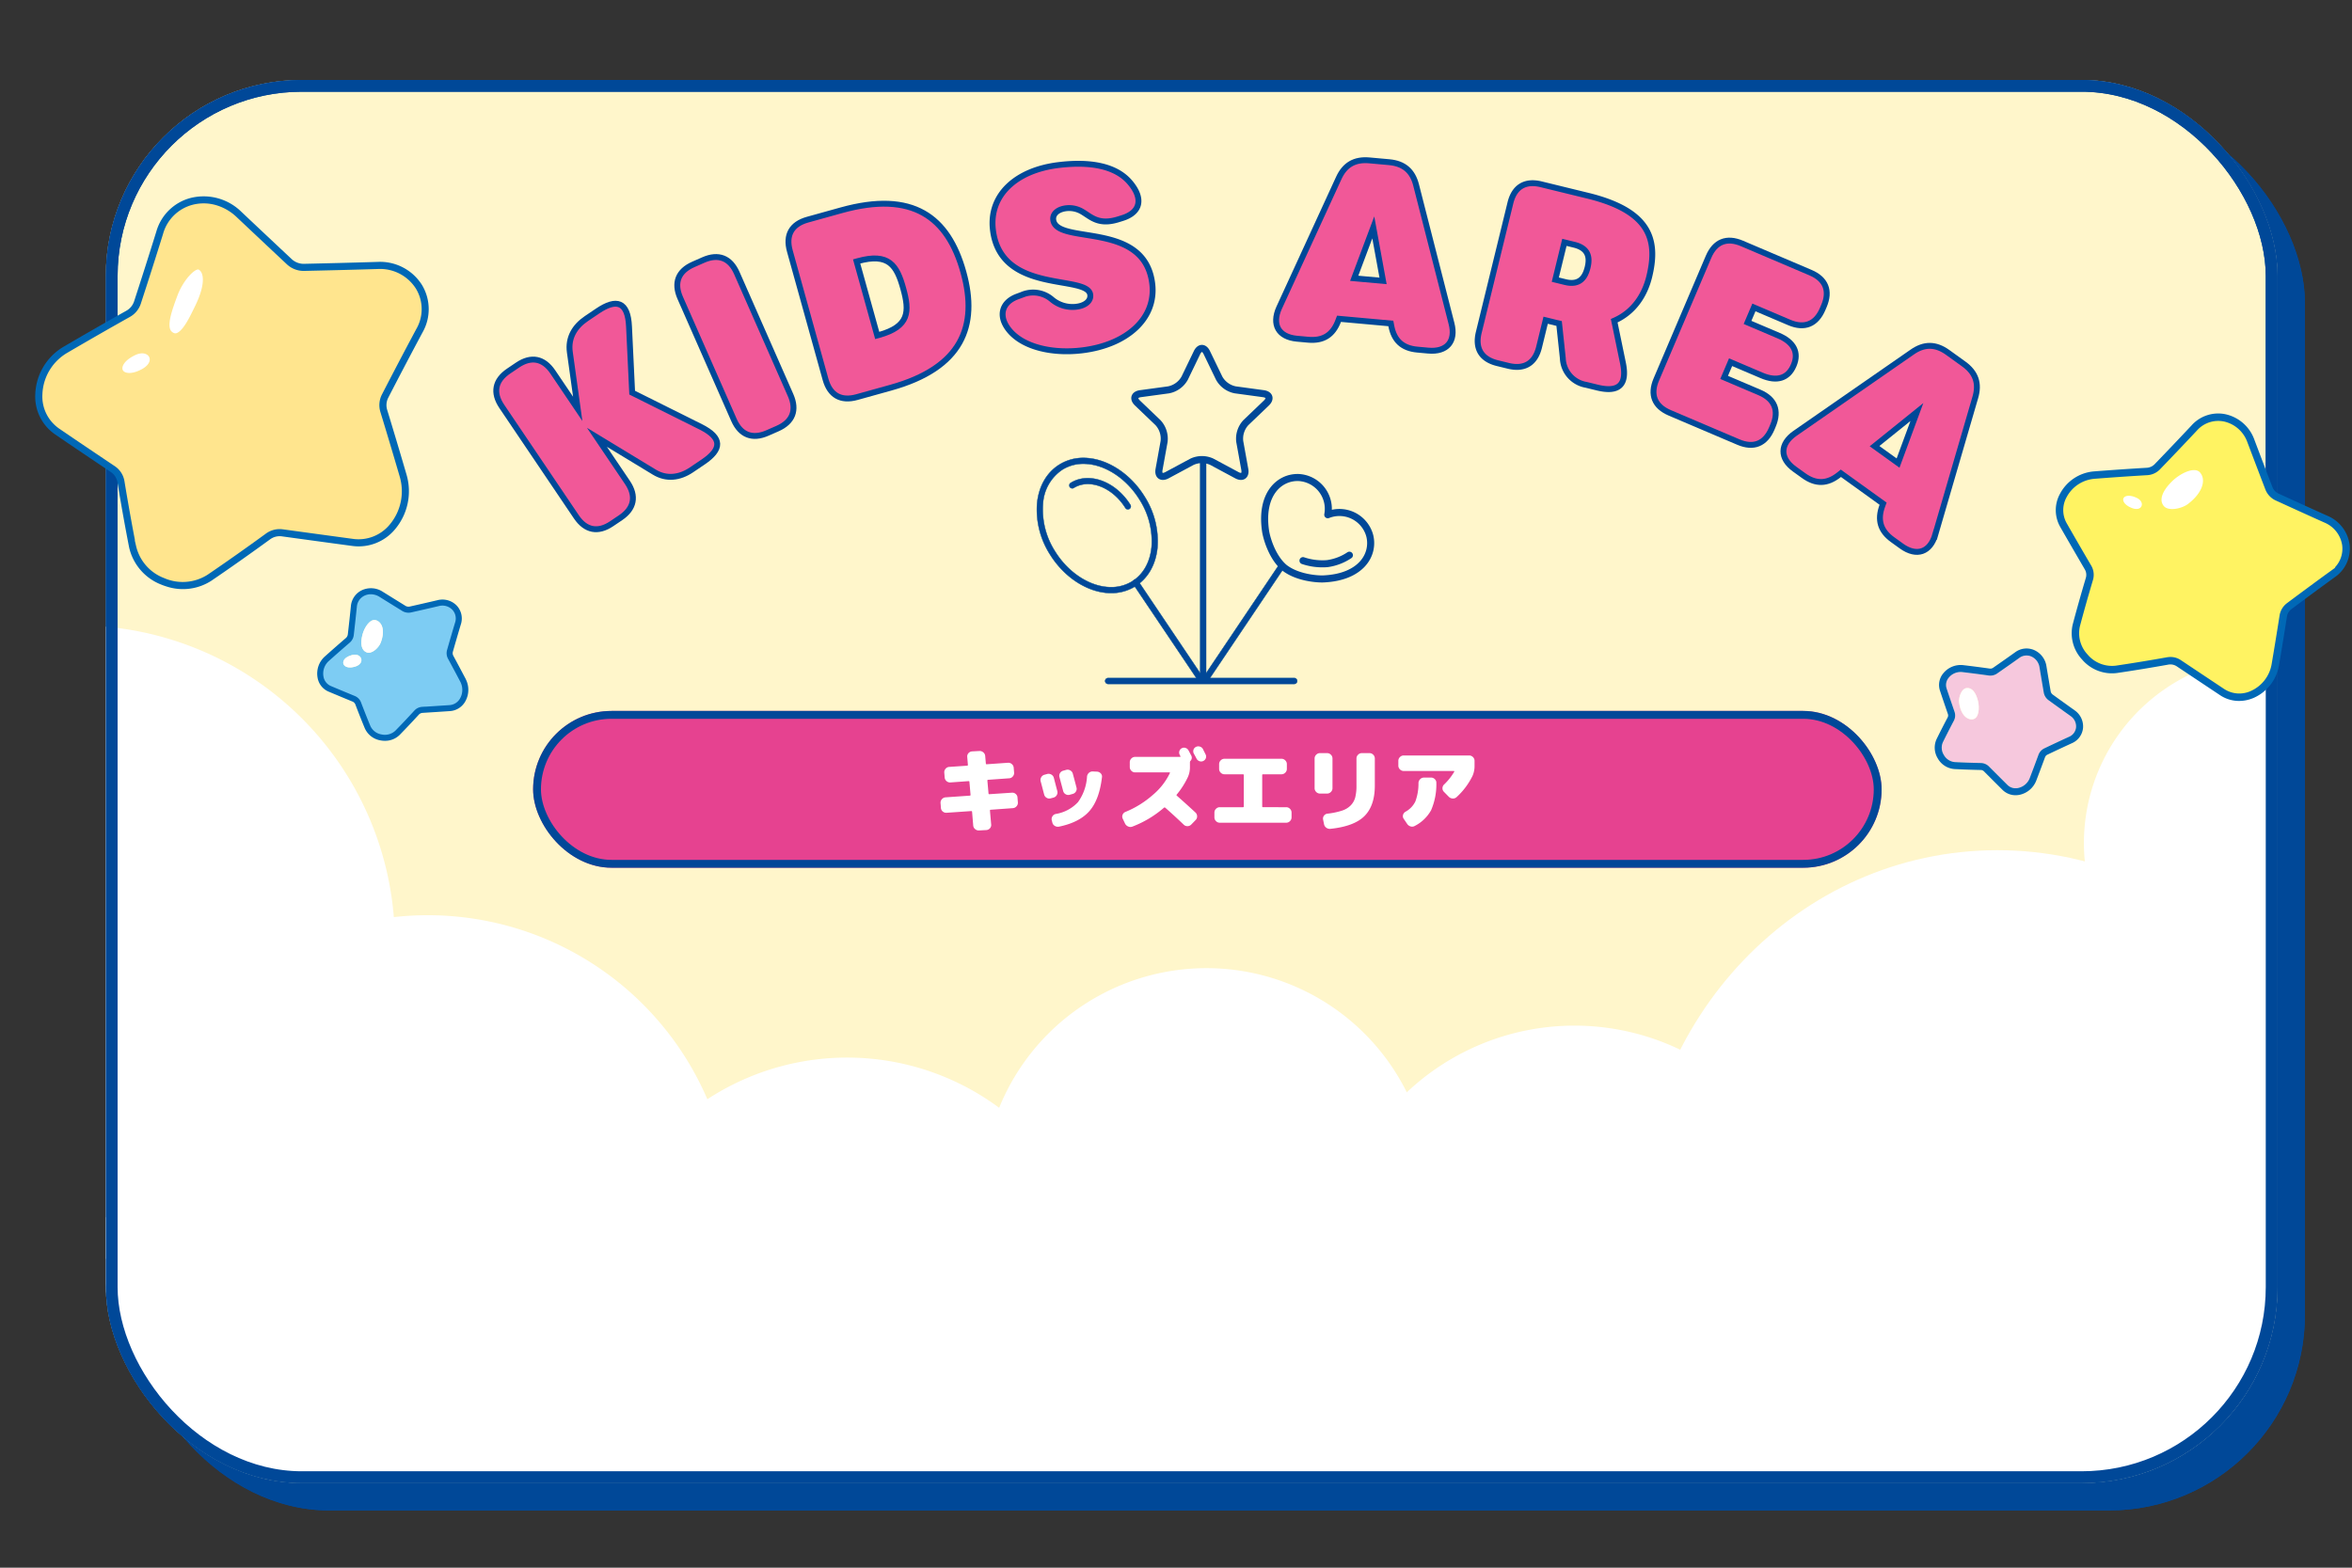 <svg xmlns="http://www.w3.org/2000/svg" xmlns:xlink="http://www.w3.org/1999/xlink" width="600" height="400" viewBox="0 0 600 400">
  <rect x="0" y="0" width="600" height="400" fill="#333333" stroke="none"/>
  <defs>
    <clipPath id="clip-path">
      <rect id="長方形_4052" data-name="長方形 4052" width="600" height="400" transform="translate(955 1331)" fill="none" stroke="#707070" stroke-width="1"/>
    </clipPath>
    <clipPath id="clip-path-2">
      <rect id="長方形_3160" data-name="長方形 3160" width="553" height="358" rx="50" transform="translate(-1815 2514)" fill="none" stroke="#004898" stroke-width="4"/>
    </clipPath>
    <clipPath id="clip-path-3">
      <rect id="長方形_3181" data-name="長方形 3181" width="105.906" height="97.396" transform="translate(0 0)" fill="none"/>
    </clipPath>
    <clipPath id="clip-path-4">
      <rect id="長方形_3305" data-name="長方形 3305" width="379.219" height="101.446" fill="none"/>
    </clipPath>
    <clipPath id="clip-path-5">
      <rect id="長方形_3321" data-name="長方形 3321" width="86.124" height="86.557" transform="translate(0 0)" fill="none"/>
    </clipPath>
  </defs>
  <g id="top_conts05_pc" transform="translate(-955 -1331)" clip-path="url(#clip-path)">
    <g id="グループ_19043" data-name="グループ 19043">
      <g id="グループ_16671" data-name="グループ 16671" transform="translate(2807 -1163.6)">
        <g id="長方形_3158" data-name="長方形 3158" transform="translate(-1818 2522)" fill="#004898" stroke="#004898" stroke-width="3">
          <rect width="554" height="358" rx="50" stroke="none"/>
          <rect x="1.5" y="1.5" width="551" height="355" rx="48.5" fill="none"/>
        </g>
        <g id="長方形_3157" data-name="長方形 3157" transform="translate(-1825 2515)" fill="#fff6cb" stroke="#004898" stroke-width="3">
          <rect width="554" height="358" rx="50" stroke="none"/>
          <rect x="1.5" y="1.5" width="551" height="355" rx="48.5" fill="none"/>
        </g>
        <g id="マスクグループ_2038" data-name="マスクグループ 2038" transform="translate(-10)" clip-path="url(#clip-path-2)">
          <g id="グループ_16602" data-name="グループ 16602" transform="translate(-1903.231 2063.628)">
            <path id="パス_14401" data-name="パス 14401" d="M161.966,671.533A80.983,80.983,0,1,1,80.983,590.55a80.983,80.983,0,0,1,80.983,80.983" fill="#fff"/>
            <path id="パス_14402" data-name="パス 14402" d="M247.995,742.116a77.625,77.625,0,1,1-77.625-77.625,77.625,77.625,0,0,1,77.625,77.625" fill="#fff"/>
            <path id="パス_14403" data-name="パス 14403" d="M207.23,791.547a69.978,69.978,0,1,1-69.978-69.978,69.978,69.978,0,0,1,69.978,69.978" fill="#fff"/>
            <path id="パス_14404" data-name="パス 14404" d="M433.614,816.941a69.978,69.978,0,1,1-69.978-69.978,69.978,69.978,0,0,1,69.978,69.978" fill="#fff"/>
            <path id="パス_14405" data-name="パス 14405" d="M314.749,821.8a69.978,69.978,0,1,1-69.978-69.978A69.978,69.978,0,0,1,314.749,821.8" fill="#fff"/>
            <path id="パス_14406" data-name="パス 14406" d="M342.454,765.941a65.122,65.122,0,1,1-65.122-65.122,65.122,65.122,0,0,1,65.122,65.122" fill="#fff"/>
            <path id="パス_14407" data-name="パス 14407" d="M426.06,735.057A57.059,57.059,0,1,1,369,678a57.059,57.059,0,0,1,57.059,57.059" fill="#fff"/>
            <path id="パス_14408" data-name="パス 14408" d="M662.343,743.713c0,52.913-41,95.809-91.57,95.809s-91.57-42.9-91.57-95.809,41-95.809,91.57-95.809,91.57,42.9,91.57,95.809" fill="#fff"/>
            <path id="パス_14409" data-name="パス 14409" d="M525.152,754.937a62.272,62.272,0,1,1-62.273-62.273,62.273,62.273,0,0,1,62.273,62.273" fill="#fff"/>
            <path id="パス_14410" data-name="パス 14410" d="M529.754,831.722a70.134,70.134,0,1,1-70.134-70.134,70.134,70.134,0,0,1,70.134,70.134" fill="#fff"/>
            <path id="パス_14411" data-name="パス 14411" d="M688.231,646.058a47.693,47.693,0,1,1-47.692-47.693,47.692,47.692,0,0,1,47.692,47.693" fill="#fff"/>
          </g>
        </g>
        <g id="長方形_3159" data-name="長方形 3159" transform="translate(-1825 2515)" fill="none" stroke="#004898" stroke-width="3">
          <rect width="554" height="358" rx="50" stroke="none"/>
          <rect x="1.5" y="1.5" width="551" height="355" rx="48.5" fill="none"/>
        </g>
      </g>
      <g id="長方形_3192" data-name="長方形 3192" transform="translate(1091 1512.4)" fill="#e64290" stroke="#004898" stroke-width="2">
        <rect width="344" height="40" rx="20" stroke="none"/>
        <rect x="1" y="1" width="342" height="38" rx="19" fill="none"/>
      </g>
      <path id="パス_20665" data-name="パス 20665" d="M-48.432-6.888l.1,1.248a1.329,1.329,0,0,1-.348.972,1.35,1.35,0,0,1-.924.468l-5.664.408q-.192,0-.192.216l.312,3.552a1.232,1.232,0,0,1-.312.96,1.326,1.326,0,0,1-.912.456l-1.872.1a1.4,1.4,0,0,1-1.008-.348,1.332,1.332,0,0,1-.48-.924l-.288-3.48q0-.192-.24-.192l-6.24.432a1.321,1.321,0,0,1-1-.324,1.233,1.233,0,0,1-.468-.924l-.1-1.248a1.329,1.329,0,0,1,.348-.972,1.35,1.35,0,0,1,.924-.468l6.192-.432q.192,0,.192-.216L-60.7-10.9q0-.192-.216-.192l-4.656.336a1.329,1.329,0,0,1-.972-.348,1.35,1.35,0,0,1-.468-.924l-.1-1.224a1.3,1.3,0,0,1,.336-1,1.271,1.271,0,0,1,.936-.468l4.56-.312q.192,0,.192-.216l-.168-2.016a1.232,1.232,0,0,1,.312-.96,1.326,1.326,0,0,1,.912-.456l1.872-.1a1.4,1.4,0,0,1,1.008.348,1.332,1.332,0,0,1,.48.924l.168,1.92q0,.192.216.192l5.448-.384a1.329,1.329,0,0,1,.972.348,1.35,1.35,0,0,1,.468.924l.1,1.224a1.3,1.3,0,0,1-.336,1,1.271,1.271,0,0,1-.936.468l-5.376.384q-.168,0-.168.216l.288,3.264q0,.192.216.192l5.736-.384a1.284,1.284,0,0,1,.984.324A1.247,1.247,0,0,1-48.432-6.888Zm20.3-6.624a1.392,1.392,0,0,1,.948.456,1.142,1.142,0,0,1,.3.96q-.672,5.76-3.216,8.652T-37.872.528A1.477,1.477,0,0,1-38.94.312a1.323,1.323,0,0,1-.612-.864l-.144-.576a1.261,1.261,0,0,1,.18-1,1.3,1.3,0,0,1,.852-.588A9.927,9.927,0,0,0-33-5.736a12.322,12.322,0,0,0,2.3-6.528,1.466,1.466,0,0,1,.492-.948,1.362,1.362,0,0,1,1-.348ZM-38.28-8.568a1.328,1.328,0,0,1-.144,1.044,1.325,1.325,0,0,1-.84.636l-.72.192A1.28,1.28,0,0,1-41-6.84a1.325,1.325,0,0,1-.636-.84q-.168-.624-.468-1.776t-.42-1.584a1.328,1.328,0,0,1,.144-1.044,1.321,1.321,0,0,1,.816-.636l.7-.192a1.361,1.361,0,0,1,1.056.144,1.317,1.317,0,0,1,.648.84Q-38.472-9.264-38.28-8.568Zm2.28-5.4a1.313,1.313,0,0,1,1.032.144,1.317,1.317,0,0,1,.648.84q.312,1.128.936,3.528a1.247,1.247,0,0,1-.144,1.008,1.335,1.335,0,0,1-.84.624l-.768.216a1.28,1.28,0,0,1-1.02-.144,1.325,1.325,0,0,1-.636-.84l-.936-3.528a1.275,1.275,0,0,1,.132-1.008,1.291,1.291,0,0,1,.828-.624Zm34.872-5.3.348.7.324.648a1.19,1.19,0,0,1,.072.96,1.244,1.244,0,0,1-.648.72A1.216,1.216,0,0,1-2-16.176a1.335,1.335,0,0,1-.756-.648q-.216-.432-.7-1.3a1.252,1.252,0,0,1-.084-.972,1.2,1.2,0,0,1,.636-.732A1.3,1.3,0,0,1-1.9-19.9,1.259,1.259,0,0,1-1.128-19.272Zm-6.648,11.9Q-5.568-5.424-3.048-3.1a1.333,1.333,0,0,1,.432.948,1.284,1.284,0,0,1-.36.972L-4.1-.024a1.358,1.358,0,0,1-.96.42,1.311,1.311,0,0,1-.96-.372Q-8.448-2.3-10.752-4.32a.249.249,0,0,0-.336.024A27.119,27.119,0,0,1-19.1.5a1.37,1.37,0,0,1-1.08-.012A1.54,1.54,0,0,1-21-.264l-.6-1.272a1.234,1.234,0,0,1-.012-1A1.282,1.282,0,0,1-20.9-3.24a24.478,24.478,0,0,0,7-4.344,16.692,16.692,0,0,0,4.332-5.544q.1-.192-.12-.192h-8.736a1.314,1.314,0,0,1-.96-.408,1.314,1.314,0,0,1-.408-.96v-1.224a1.314,1.314,0,0,1,.408-.96,1.314,1.314,0,0,1,.96-.408H-6.984q.192,0,.1-.192l-.084-.168-.084-.168a1.189,1.189,0,0,1-.084-.948,1.211,1.211,0,0,1,.612-.732,1.216,1.216,0,0,1,.972-.072,1.335,1.335,0,0,1,.756.648q.12.216.336.636t.336.636A1.13,1.13,0,0,1-4.3-16.272a.488.488,0,0,0-.144.36v1.224a6.081,6.081,0,0,1-.552,2.616A21.165,21.165,0,0,1-7.8-7.68Q-7.944-7.488-7.776-7.368ZM20.112-4.44a1.314,1.314,0,0,1,.96.408,1.314,1.314,0,0,1,.408.96v1.224a1.314,1.314,0,0,1-.408.96,1.314,1.314,0,0,1-.96.408H3.168a1.314,1.314,0,0,1-.96-.408,1.314,1.314,0,0,1-.408-.96V-3.072a1.314,1.314,0,0,1,.408-.96,1.314,1.314,0,0,1,.96-.408H9.1q.192,0,.192-.216v-7.968q0-.216-.192-.216H4.368a1.314,1.314,0,0,1-.96-.408A1.314,1.314,0,0,1,3-14.208v-1.224a1.314,1.314,0,0,1,.408-.96,1.314,1.314,0,0,1,.96-.408H18.912a1.314,1.314,0,0,1,.96.408,1.314,1.314,0,0,1,.408.96v1.224a1.314,1.314,0,0,1-.408.96,1.314,1.314,0,0,1-.96.408H14.184q-.192,0-.192.216v7.968q0,.216.192.216Zm21.24-13.8a1.314,1.314,0,0,1,.96.408,1.314,1.314,0,0,1,.408.96V-9.96q0,5.136-2.64,7.776T31.368,1.08a1.489,1.489,0,0,1-1.044-.3,1.4,1.4,0,0,1-.564-.924L29.52-1.3a1.218,1.218,0,0,1,.228-.972,1.239,1.239,0,0,1,.876-.516,19.41,19.41,0,0,0,3.7-.768,5.509,5.509,0,0,0,2.256-1.356A4.636,4.636,0,0,0,37.728-6.96a11.978,11.978,0,0,0,.312-3v-6.912a1.314,1.314,0,0,1,.408-.96,1.314,1.314,0,0,1,.96-.408ZM31.92-9.288a1.314,1.314,0,0,1-.408.96,1.314,1.314,0,0,1-.96.408H28.728a1.314,1.314,0,0,1-.96-.408,1.314,1.314,0,0,1-.408-.96v-7.584a1.314,1.314,0,0,1,.408-.96,1.314,1.314,0,0,1,.96-.408h1.824a1.314,1.314,0,0,1,.96.408,1.314,1.314,0,0,1,.408.96ZM66.792-17.64a1.314,1.314,0,0,1,.96.408,1.314,1.314,0,0,1,.408.96v1.224a6.17,6.17,0,0,1-.528,2.64,18.221,18.221,0,0,1-4.056,5.4,1.336,1.336,0,0,1-1.008.348,1.479,1.479,0,0,1-.984-.444L60.336-8.376a1.254,1.254,0,0,1-.36-.948,1.308,1.308,0,0,1,.432-.924,14.933,14.933,0,0,0,2.568-3.24.1.1,0,0,0,.012-.12.115.115,0,0,0-.108-.072H50.088a1.314,1.314,0,0,1-.96-.408,1.314,1.314,0,0,1-.408-.96v-1.224a1.314,1.314,0,0,1,.408-.96,1.314,1.314,0,0,1,.96-.408ZM57.072-12a1.314,1.314,0,0,1,.96.408,1.233,1.233,0,0,1,.384.96,16.656,16.656,0,0,1-1.332,6.948A9.925,9.925,0,0,1,52.92.336a1.324,1.324,0,0,1-1.056.132,1.581,1.581,0,0,1-.888-.636l-.912-1.344a1.161,1.161,0,0,1-.144-.972,1.328,1.328,0,0,1,.624-.8,5.946,5.946,0,0,0,2.52-2.628,13.082,13.082,0,0,0,.792-4.716,1.4,1.4,0,0,1,.432-.96,1.314,1.314,0,0,1,.96-.408Z" transform="translate(1263 1541.4)" fill="#fff"/>
      <g id="グループ_17190" data-name="グループ 17190" transform="translate(1448.547 1436.502)">
        <g id="グループ_16643" data-name="グループ 16643" clip-path="url(#clip-path-3)">
          <path id="パス_14971" data-name="パス 14971" d="M103.482,33.9a6.946,6.946,0,0,0-4.221-5.592c-4.183-1.871-8.36-3.776-12.519-5.682a5.586,5.586,0,0,1-2.857-3.068Q81.582,13.55,79.293,7.5a7.742,7.742,0,0,0-5.677-4.981,6.762,6.762,0,0,0-6.333,2.144l0,0c-3.086,3.291-6.247,6.609-9.444,9.925a5.394,5.394,0,0,1-3.561,1.648c-4.425.259-8.977.571-13.53.927a8.375,8.375,0,0,0-6.659,4.424,6.307,6.307,0,0,0,.017,6.17Q37.156,33.1,40.379,38.6a5.147,5.147,0,0,1,.463,4.055c-1.252,4.218-2.336,8.062-3.313,11.752a7.443,7.443,0,0,0,1.854,6.773,7.641,7.641,0,0,0,6.7,2.674c4.14-.607,8.539-1.326,13.071-2.136a5.712,5.712,0,0,1,.988-.087,5.2,5.2,0,0,1,2.9.868l2.133,1.423q4.512,3.01,8.9,5.929a6.552,6.552,0,0,0,6.323.519,8.68,8.68,0,0,0,5.051-6.441q1.062-6.244,2.039-12.483a5.355,5.355,0,0,1,2.054-3.431c3.718-2.778,7.441-5.527,11.143-8.208a6.392,6.392,0,0,0,2.792-5.911m-53.3-9.29c-4.371-1.656-2.775-5.553,1.544-3.541,2.87,1.337,1.672,4.759-1.544,3.541M64.9,23.5c-1.6,1.23-5.476,2.21-6.909.347-1.386-1.8-.431-4.392,2.4-7.078,2.1-1.988,5.97-3.942,7.656-2.056S69.212,20.2,64.9,23.5" fill="#fff362" stroke="#fff362" stroke-width="1"/>
          <path id="パス_14972" data-name="パス 14972" d="M105.863,33.662a9.306,9.306,0,0,0-5.62-7.535c-4.18-1.87-8.35-3.774-12.5-5.677A3.181,3.181,0,0,1,86.119,18.7q-2.3-6-4.587-12.05a10.12,10.12,0,0,0-7.46-6.48,9.107,9.107,0,0,0-8.54,2.862c-3.078,3.28-6.23,6.59-9.419,9.9a3.037,3.037,0,0,1-1.98.92c-4.438.262-9.005.574-13.585.931a10.8,10.8,0,0,0-8.585,5.707,8.643,8.643,0,0,0,.067,8.467c2.035,3.558,4.139,7.183,6.283,10.857a2.752,2.752,0,0,1,.235,2.165C37.289,46.218,36.2,50.085,35.215,53.8a9.82,9.82,0,0,0,2.38,8.976,10.03,10.03,0,0,0,8.827,3.452c4.171-.611,8.6-1.334,13.149-2.148a2.931,2.931,0,0,1,2.145.415l2.133,1.422q4.518,3.014,8.9,5.929a8.723,8.723,0,0,0,4.9,1.5,9.436,9.436,0,0,0,3.688-.768,11.108,11.108,0,0,0,6.477-8.235q1.063-6.273,2.043-12.522a2.938,2.938,0,0,1,1.124-1.885c3.707-2.772,7.42-5.514,11.108-8.184a8.839,8.839,0,0,0,3.774-8.091M87.493,51.451q-.975,6.234-2.039,12.483a8.681,8.681,0,0,1-5.05,6.441,6.557,6.557,0,0,1-6.324-.519q-4.382-2.909-8.9-5.929L63.046,62.5a5.208,5.208,0,0,0-2.906-.868,5.615,5.615,0,0,0-.988.087c-4.532.81-8.931,1.529-13.07,2.135a7.639,7.639,0,0,1-6.7-2.673,7.446,7.446,0,0,1-1.854-6.774c.977-3.69,2.061-7.533,3.313-11.751A5.15,5.15,0,0,0,40.38,38.6Q37.168,33.1,34.1,27.762a6.3,6.3,0,0,1-.016-6.17,8.377,8.377,0,0,1,6.658-4.425c4.553-.355,9.1-.667,13.53-.926a5.394,5.394,0,0,0,3.561-1.648c3.2-3.316,6.358-6.634,9.444-9.925l0,0a6.762,6.762,0,0,1,6.333-2.144A7.742,7.742,0,0,1,79.293,7.5q2.28,6.045,4.592,12.056a5.585,5.585,0,0,0,2.857,3.069c4.159,1.9,8.336,3.81,12.519,5.682a6.946,6.946,0,0,1,4.221,5.592,6.392,6.392,0,0,1-2.792,5.911c-3.7,2.681-7.425,5.429-11.143,8.208a5.355,5.355,0,0,0-2.054,3.431" fill="#0068b6"/>
          <path id="パス_14973" data-name="パス 14973" d="M60.4,16.772c-2.83,2.686-3.784,5.276-2.4,7.078,1.433,1.864,5.305.883,6.909-.346,4.307-3.3,4.831-6.9,3.146-8.788s-5.561.068-7.656,2.056" fill="#fff"/>
          <path id="パス_14974" data-name="パス 14974" d="M51.725,21.07c-4.319-2.012-5.915,1.884-1.544,3.54,3.216,1.218,4.414-2.2,1.544-3.54" fill="#fff"/>
          <path id="パス_14975" data-name="パス 14975" d="M34.27,82.493a2.927,2.927,0,0,0,1.789-2.4,3.2,3.2,0,0,0-1.409-2.905q-2.814-2-5.612-4.035a3.1,3.1,0,0,1-1.223-1.98l-.053-.319q-.514-3.028-1.021-6.077a3.6,3.6,0,0,0-2.13-2.792,3.111,3.111,0,0,0-3.051.4l0,0c-1.846,1.318-3.732,2.643-5.636,3.963a3.027,3.027,0,0,1-2.125.511q-3.366-.47-6.752-.875a3.745,3.745,0,0,0-.422-.024A3.915,3.915,0,0,0,3.589,67.4a2.878,2.878,0,0,0-.55,2.765c.651,1.954,1.332,3.944,2.025,5.961a2.885,2.885,0,0,1-.19,2.276c-1.022,1.934-1.933,3.72-2.786,5.457a3.453,3.453,0,0,0,.235,3.244,3.548,3.548,0,0,0,2.8,1.835c2.1.108,4.332.187,6.64.234a2.956,2.956,0,0,1,2.043.854l.958.959q1.9,1.9,3.757,3.75a2.973,2.973,0,0,0,2.8.8,4.073,4.073,0,0,0,2.912-2.5q1.132-2.967,2.231-5.945a2.97,2.97,0,0,1,1.5-1.652q3.161-1.507,6.3-2.95M9.808,78c-1.479.3-3.174-1.054-3.578-4.267-.15-1.2.512-3.487,1.9-3.663,1.346-.171,2.392,1.1,2.922,3.367.393,1.679.232,4.263-1.247,4.563" fill="#f6c8dd"/>
          <path id="パス_14976" data-name="パス 14976" d="M35.688,75.732q-2.811-2-5.6-4.028a1.3,1.3,0,0,1-.508-.834l-.055-.318c-.342-2.016-.686-4.041-1.02-6.071a5.375,5.375,0,0,0-3.214-4.151,4.863,4.863,0,0,0-4.773.6c-1.838,1.313-3.716,2.633-5.612,3.947a1.231,1.231,0,0,1-.861.21q-3.381-.474-6.794-.88A5.724,5.724,0,0,0,2.2,66.281a4.638,4.638,0,0,0-.851,4.456C2,72.692,2.679,74.686,3.374,76.709a1.085,1.085,0,0,1-.08.86c-1.029,1.95-1.949,3.751-2.81,5.507a5.224,5.224,0,0,0,.3,4.932A5.329,5.329,0,0,0,5.03,90.724c2.12.109,4.375.188,6.7.237a1.168,1.168,0,0,1,.816.33l.959.958q1.9,1.908,3.755,3.75a4.689,4.689,0,0,0,3.368,1.4,5.25,5.25,0,0,0,1.057-.11,5.881,5.881,0,0,0,4.217-3.6q1.143-2.989,2.242-5.974a1.182,1.182,0,0,1,.591-.656c2.1-1,4.2-1.984,6.276-2.936a4.731,4.731,0,0,0,2.826-3.853,4.966,4.966,0,0,0-2.149-4.534M26.467,87.1q-1.092,2.975-2.231,5.945a4.073,4.073,0,0,1-2.912,2.5,2.973,2.973,0,0,1-2.8-.8q-1.851-1.842-3.757-3.75l-.958-.96a2.959,2.959,0,0,0-2.043-.853c-2.308-.048-4.543-.126-6.64-.235a3.547,3.547,0,0,1-2.8-1.834,3.453,3.453,0,0,1-.235-3.244c.854-1.737,1.765-3.523,2.786-5.457a2.885,2.885,0,0,0,.19-2.276c-.693-2.018-1.374-4.007-2.025-5.961A2.875,2.875,0,0,1,3.59,67.4,3.911,3.911,0,0,1,6.622,65.96a3.73,3.73,0,0,1,.422.023q3.387.406,6.752.875a3.016,3.016,0,0,0,2.125-.511c1.9-1.319,3.79-2.644,5.636-3.963l0,0a3.109,3.109,0,0,1,3.05-.4,3.6,3.6,0,0,1,2.13,2.792q.5,3.043,1.021,6.076l.053.319a3.1,3.1,0,0,0,1.223,1.981q2.794,2.026,5.612,4.035a3.2,3.2,0,0,1,1.409,2.905,2.927,2.927,0,0,1-1.789,2.4q-3.135,1.437-6.3,2.949a2.979,2.979,0,0,0-1.5,1.653" fill="#0068b6"/>
          <path id="パス_14977" data-name="パス 14977" d="M8.133,70.064c-1.392.176-2.053,2.466-1.9,3.663.4,3.213,2.1,4.567,3.578,4.267s1.64-2.884,1.247-4.562c-.53-2.267-1.576-3.539-2.922-3.368" fill="#fff"/>
          <path id="パス_17717" data-name="パス 17717" d="M103.482,33.9a6.946,6.946,0,0,0-4.221-5.592c-4.183-1.871-8.36-3.776-12.519-5.682a5.586,5.586,0,0,1-2.857-3.068Q81.582,13.55,79.293,7.5a7.742,7.742,0,0,0-5.677-4.981,6.762,6.762,0,0,0-6.333,2.144l0,0c-3.086,3.291-6.247,6.609-9.444,9.925a5.394,5.394,0,0,1-3.561,1.648c-4.425.259-8.977.571-13.53.927a8.375,8.375,0,0,0-6.659,4.424,6.307,6.307,0,0,0,.017,6.17Q37.156,33.1,40.379,38.6a5.147,5.147,0,0,1,.463,4.055c-1.252,4.218-2.336,8.062-3.313,11.752a7.443,7.443,0,0,0,1.854,6.773,7.641,7.641,0,0,0,6.7,2.674c4.14-.607,8.539-1.326,13.071-2.136a5.712,5.712,0,0,1,.988-.087,5.2,5.2,0,0,1,2.9.868l2.133,1.423q4.512,3.01,8.9,5.929a6.552,6.552,0,0,0,6.323.519,8.68,8.68,0,0,0,5.051-6.441q1.062-6.244,2.039-12.483a5.355,5.355,0,0,1,2.054-3.431c3.718-2.778,7.441-5.527,11.143-8.208a6.392,6.392,0,0,0,2.792-5.911m-53.3-9.29c-4.371-1.656-2.775-5.553,1.544-3.541,2.87,1.337,1.672,4.759-1.544,3.541M64.9,23.5c-1.6,1.23-5.476,2.21-6.909.347-1.386-1.8-.431-4.392,2.4-7.078,2.1-1.988,5.97-3.942,7.656-2.056S69.212,20.2,64.9,23.5" fill="#fff362" stroke="#fff362" stroke-width="1"/>
        </g>
      </g>
      <g id="グループ_17121" data-name="グループ 17121" transform="translate(1080.844 1371.123)">
        <g id="グループ_17120" data-name="グループ 17120" clip-path="url(#clip-path-4)">
          <path id="パス_15702" data-name="パス 15702" d="M21.192,91.755,2.162,63.57C-.2,60.074.413,56.921,3.91,54.56l2.259-1.525c3.5-2.361,6.649-1.749,9.009,1.747l6.356,9.413L19.523,49.734c-.508-3.65,1.222-6.541,4.233-8.574l2.852-1.925c4.786-3.232,7.725-2.476,8.015,3.985l.8,16.843L52.9,68.781c5.669,2.828,5.38,5.764.647,8.96l-3.012,2.034c-3.013,2.034-6.412,2.449-9.5.542l-14.6-8.861,7.773,11.51c2.36,3.5,1.749,6.65-1.747,9.011L30.2,93.5c-3.5,2.361-6.65,1.749-9.01-1.747" fill="#f15898"/>
          <path id="パス_15703" data-name="パス 15703" d="M21.192,91.755,2.162,63.57C-.2,60.074.413,56.921,3.91,54.56l2.259-1.525c3.5-2.361,6.649-1.749,9.009,1.747l6.356,9.413L19.523,49.734c-.508-3.65,1.222-6.541,4.233-8.574l2.852-1.925c4.786-3.232,7.725-2.476,8.015,3.985l.8,16.843L52.9,68.781c5.669,2.828,5.38,5.764.647,8.96l-3.012,2.034c-3.013,2.034-6.412,2.449-9.5.542l-14.6-8.861,7.773,11.51c2.36,3.5,1.749,6.65-1.747,9.011L30.2,93.5C26.706,95.863,23.552,95.251,21.192,91.755Z" fill="none" stroke="#004898" stroke-miterlimit="10" stroke-width="1.5"/>
          <path id="パス_15704" data-name="パス 15704" d="M61.386,67.023,47.69,35.9c-1.7-3.861-.534-6.855,3.326-8.554l2.555-1.124c3.861-1.7,6.855-.534,8.553,3.326l13.7,31.127c1.7,3.862.534,6.855-3.328,8.555L69.941,70.35c-3.862,1.7-6.856.534-8.555-3.327" fill="#f15898"/>
          <path id="パス_15705" data-name="パス 15705" d="M61.386,67.023,47.69,35.9c-1.7-3.861-.534-6.855,3.326-8.554l2.555-1.124c3.861-1.7,6.855-.534,8.553,3.326l13.7,31.127c1.7,3.862.534,6.855-3.328,8.555L69.941,70.35C66.079,72.048,63.085,70.884,61.386,67.023Z" fill="none" stroke="#004898" stroke-miterlimit="10" stroke-width="1.5"/>
          <path id="パス_15706" data-name="パス 15706" d="M84.752,56.685,75.646,23.919c-1.13-4.065.45-6.861,4.514-7.991l8.63-2.4c18.2-5.058,27.205,1.667,31.133,15.8,3.824,13.756-.354,24.415-18.55,29.473l-8.63,2.4c-4.064,1.13-6.861-.45-7.991-4.515M98.376,45.354c7.816-2.172,7.826-6.015,6.192-11.893C102.952,27.646,100.943,24.3,93,26.5l-.313.087,5.25,18.884Z" fill="#f15898"/>
          <path id="パス_15707" data-name="パス 15707" d="M84.752,56.685,75.646,23.919c-1.13-4.065.45-6.861,4.514-7.991l8.63-2.4c18.2-5.058,27.205,1.667,31.133,15.8,3.824,13.756-.354,24.415-18.55,29.473l-8.63,2.4C88.679,62.33,85.882,60.75,84.752,56.685ZM98.376,45.354c7.816-2.172,7.826-6.015,6.192-11.893C102.952,27.646,100.943,24.3,93,26.5l-.313.087,5.25,18.884Z" fill="none" stroke="#004898" stroke-miterlimit="10" stroke-width="1.5"/>
          <path id="パス_15708" data-name="パス 15708" d="M150.213,49.265c-7.421.9-14.989-.715-18.6-5.129-2.931-3.593-1.9-7.129,2.034-8.585l1.151-.427a7.336,7.336,0,0,1,7.695,1.16,8.16,8.16,0,0,0,6.238,1.859c2.319-.28,3.741-1.5,3.553-3.045-.638-5.282-22.823.018-24.827-16.539-1.064-8.8,5.771-15.242,16.755-16.571C152.4,1,158.857,2.248,162.4,6.421s2.68,7.669-1.957,9.106l-1,.31c-5.04,1.564-6.9-.589-9.21-1.95a6.521,6.521,0,0,0-4.093-.877c-2.158.261-3.486,1.447-3.3,2.948.8,6.572,23.289.045,25.258,16.312,1.082,8.942-6.612,15.631-17.88,16.995Z" fill="#f15898"/>
          <path id="パス_15709" data-name="パス 15709" d="M150.213,49.265c-7.421.9-14.989-.715-18.6-5.129-2.931-3.593-1.9-7.129,2.034-8.585l1.151-.427a7.336,7.336,0,0,1,7.695,1.16,8.16,8.16,0,0,0,6.238,1.859c2.319-.28,3.741-1.5,3.553-3.045-.638-5.282-22.823.018-24.827-16.539-1.064-8.8,5.771-15.242,16.755-16.571C152.4,1,158.857,2.248,162.4,6.421s2.68,7.669-1.957,9.106l-1,.31c-5.04,1.564-6.9-.589-9.21-1.95a6.521,6.521,0,0,0-4.093-.877c-2.158.261-3.486,1.447-3.3,2.948.8,6.572,23.289.045,25.258,16.312,1.082,8.942-6.612,15.631-17.88,16.995Z" fill="none" stroke="#004898" stroke-miterlimit="10" stroke-width="1.5"/>
          <path id="パス_15710" data-name="パス 15710" d="M244.425,42.376c1.213,4.606-1.189,7.386-5.907,6.96l-2.779-.252c-3.814-.345-5.983-2.3-6.678-6.143l-.1-.53-13.222-1.195-.189.5c-1.373,3.656-3.858,5.19-7.672,4.846l-2.843-.258c-4.719-.426-6.518-3.586-4.564-7.906L215.647,5.367C217.2,1.923,219.74.459,223.489.8l5.042.456c3.748.339,5.988,2.236,6.894,5.9l9,35.221ZM226.977,31.545,224.483,17.9l-4.867,12.983Z" fill="#f15898"/>
          <path id="パス_15711" data-name="パス 15711" d="M244.425,42.376c1.213,4.606-1.189,7.386-5.907,6.96l-2.779-.252c-3.814-.345-5.983-2.3-6.678-6.143l-.1-.53-13.222-1.195-.189.5c-1.373,3.656-3.858,5.19-7.672,4.846l-2.843-.258c-4.719-.426-6.518-3.586-4.564-7.906L215.647,5.367C217.2,1.923,219.74.459,223.489.8l5.042.456c3.748.339,5.988,2.236,6.894,5.9l9,35.221ZM226.977,31.545,224.483,17.9l-4.867,12.983Z" fill="none" stroke="#004898" stroke-miterlimit="10" stroke-width="1.5"/>
          <path id="パス_15712" data-name="パス 15712" d="M288.167,52.479c1.116,5.4-.871,7.668-6.543,6.283l-2.837-.693a7.136,7.136,0,0,1-5.954-6.8l-.944-8.858c-.3-.067-.606-.138-.914-.213l-2.521-.616-1.678,6.87c-1,4.1-3.746,5.765-7.844,4.765l-2.773-.678c-4.1-1-5.765-3.746-4.764-7.843l8.067-33.03c1-4.1,3.746-5.764,7.844-4.764l11.913,2.91c16.011,3.911,17.924,11.391,15.661,20.658-1.154,4.725-3.965,9.068-8.935,11.24ZM273.436,31.848c3.781.924,5.123-1.287,5.724-3.745.569-2.332.382-4.849-3.4-5.773l-2.521-.616-2.324,9.518Z" fill="#f15898"/>
          <path id="パス_15713" data-name="パス 15713" d="M288.167,52.479c1.116,5.4-.871,7.668-6.543,6.283l-2.837-.693a7.136,7.136,0,0,1-5.954-6.8l-.944-8.858c-.3-.067-.606-.138-.914-.213l-2.521-.616-1.678,6.87c-1,4.1-3.746,5.765-7.844,4.765l-2.773-.678c-4.1-1-5.765-3.746-4.764-7.843l8.067-33.03c1-4.1,3.746-5.764,7.844-4.764l11.913,2.91c16.011,3.911,17.924,11.391,15.661,20.658-1.154,4.725-3.965,9.068-8.935,11.24ZM273.436,31.848c3.781.924,5.123-1.287,5.724-3.745.569-2.332.382-4.849-3.4-5.773l-2.521-.616-2.324,9.518Z" fill="none" stroke="#004898" stroke-miterlimit="10" stroke-width="1.5"/>
          <path id="パス_15714" data-name="パス 15714" d="M296.686,56.706l13.32-31.287c1.653-3.88,4.632-5.081,8.514-3.428l17.494,7.448c3.881,1.652,5.081,4.632,3.429,8.513l-.331.776c-1.653,3.881-4.632,5.081-8.513,3.429l-9.016-3.839-1.626,3.822,7.941,3.38c3.881,1.653,5.208,4.334,3.835,7.558l-.026.06c-1.4,3.284-4.25,4.185-8.131,2.533l-7.941-3.381-1.652,3.881L323,60.009c3.881,1.653,5.082,4.632,3.429,8.513l-.3.717c-1.653,3.881-4.632,5.081-8.513,3.428l-17.494-7.448c-3.881-1.652-5.081-4.632-3.429-8.513" fill="#f15898"/>
          <path id="パス_15715" data-name="パス 15715" d="M296.686,56.706l13.32-31.287c1.653-3.88,4.632-5.081,8.514-3.428l17.494,7.448c3.881,1.652,5.081,4.632,3.429,8.513l-.331.776c-1.653,3.881-4.632,5.081-8.513,3.429l-9.016-3.839-1.626,3.822,7.941,3.38c3.881,1.653,5.208,4.334,3.835,7.558l-.026.06c-1.4,3.284-4.25,4.185-8.131,2.533l-7.941-3.381-1.652,3.881L323,60.009c3.881,1.653,5.082,4.632,3.429,8.513l-.3.717c-1.653,3.881-4.632,5.081-8.513,3.428l-17.494-7.448C296.234,63.567,295.034,60.587,296.686,56.706Z" fill="none" stroke="#004898" stroke-miterlimit="10" stroke-width="1.5"/>
          <path id="パス_15716" data-name="パス 15716" d="M367.864,96.229c-1.3,4.582-4.782,5.753-8.626,2.985l-2.265-1.631c-3.106-2.237-3.978-5.024-2.622-8.685l.187-.505-10.773-7.757-.418.338c-3.042,2.448-5.962,2.5-9.068.267l-2.318-1.668c-3.843-2.768-3.784-6.4.1-9.127l29.867-20.713c3.087-2.176,6.021-2.142,9.076.057l4.107,2.958c3.054,2.2,4.017,4.971,2.932,8.588L367.865,96.23Zm-9.507-18.2,4.8-13.017-10.8,8.7Z" fill="#f15898"/>
          <path id="パス_15717" data-name="パス 15717" d="M367.864,96.229c-1.3,4.582-4.782,5.753-8.626,2.985l-2.265-1.631c-3.106-2.237-3.978-5.024-2.622-8.685l.187-.505-10.773-7.757-.418.338c-3.042,2.448-5.962,2.5-9.068.267l-2.318-1.668c-3.843-2.768-3.784-6.4.1-9.127l29.867-20.713c3.087-2.176,6.021-2.142,9.076.057l4.107,2.958c3.054,2.2,4.017,4.971,2.932,8.588L367.865,96.23Zm-9.507-18.2,4.8-13.017-10.8,8.7Z" fill="none" stroke="#004898" stroke-miterlimit="10" stroke-width="1.5"/>
        </g>
      </g>
      <g id="グループ_17164" data-name="グループ 17164" transform="translate(1219.438 1419)">
        <g id="グループ_17163" data-name="グループ 17163" clip-path="url(#clip-path-5)">
          <path id="パス_16142" data-name="パス 16142" d="M19,63.318c-5.724,0-11.815-3.831-15.519-9.759A21.255,21.255,0,0,1,.127,40.487c.414-4.385,2.426-7.913,5.665-9.932a11.472,11.472,0,0,1,6.173-1.718c5.727,0,11.818,3.832,15.518,9.761a21.25,21.25,0,0,1,3.351,13.068c-.413,4.389-2.427,7.916-5.664,9.935A11.472,11.472,0,0,1,19,63.318M11.965,30.339a10,10,0,0,0-5.378,1.49,11.211,11.211,0,0,0-4.964,8.8A19.731,19.731,0,0,0,4.757,52.763c3.435,5.5,9.028,9.053,14.245,9.053a9.986,9.986,0,0,0,5.373-1.49c2.832-1.765,4.595-4.89,4.964-8.8a19.738,19.738,0,0,0-3.131-12.134c-3.43-5.5-9.021-9.053-14.243-9.053" fill="#004898"/>
          <path id="パス_16143" data-name="パス 16143" d="M19,63.318c-5.724,0-11.815-3.831-15.519-9.759A21.255,21.255,0,0,1,.127,40.487c.414-4.385,2.426-7.913,5.665-9.932a11.472,11.472,0,0,1,6.173-1.718c5.727,0,11.818,3.832,15.518,9.761a21.25,21.25,0,0,1,3.351,13.068c-.413,4.389-2.427,7.916-5.664,9.935A11.472,11.472,0,0,1,19,63.318ZM11.965,30.339a10,10,0,0,0-5.378,1.49,11.211,11.211,0,0,0-4.964,8.8A19.731,19.731,0,0,0,4.757,52.763c3.435,5.5,9.028,9.053,14.245,9.053a9.986,9.986,0,0,0,5.373-1.49c2.832-1.765,4.595-4.89,4.964-8.8a19.738,19.738,0,0,0-3.131-12.134C22.778,33.893,17.187,30.339,11.965,30.339Z" fill="none" stroke="#004898" stroke-miterlimit="10" stroke-width="0.1"/>
          <path id="パス_16144" data-name="パス 16144" d="M42.49,85.629a.751.751,0,0,1-.75-.751V29.885a.751.751,0,0,1,1.5,0V84.878a.752.752,0,0,1-.753.751" fill="#004898"/>
          <path id="パス_16145" data-name="パス 16145" d="M42.49,85.629a.751.751,0,0,1-.75-.751V29.885a.751.751,0,0,1,1.5,0V84.878A.752.752,0,0,1,42.49,85.629Z" fill="none" stroke="#004898" stroke-miterlimit="10" stroke-width="0.1"/>
          <path id="パス_16146" data-name="パス 16146" d="M43.031,86.178a.753.753,0,0,1-.623-1.171L61.926,55.979a.751.751,0,0,1,1.247.839L43.655,85.844a.75.75,0,0,1-.624.334" fill="#004898"/>
          <path id="パス_16147" data-name="パス 16147" d="M43.031,86.178a.753.753,0,0,1-.623-1.171L61.926,55.979a.751.751,0,0,1,1.247.839L43.655,85.844A.75.75,0,0,1,43.031,86.178Z" fill="none" stroke="#004898" stroke-miterlimit="10" stroke-width="0.1"/>
          <path id="パス_16148" data-name="パス 16148" d="M41.981,86.219a.746.746,0,0,1-.622-.331L24.649,61.053a.751.751,0,1,1,1.246-.839L42.6,85.049a.75.75,0,0,1-.623,1.17" fill="#004898"/>
          <path id="パス_16149" data-name="パス 16149" d="M41.981,86.219a.746.746,0,0,1-.622-.331L24.649,61.053a.751.751,0,1,1,1.246-.839L42.6,85.049a.75.75,0,0,1-.623,1.17Z" fill="none" stroke="#004898" stroke-miterlimit="10" stroke-width="0.1"/>
          <path id="パス_16150" data-name="パス 16150" d="M23.289,41.957a.749.749,0,0,1-.637-.354c-3.3-5.288-9.2-7.583-13.156-5.118A.751.751,0,0,1,8.7,35.211c4.655-2.9,11.484-.394,15.224,5.6a.75.75,0,0,1-.637,1.148" fill="#004898"/>
          <path id="パス_16151" data-name="パス 16151" d="M23.289,41.957a.749.749,0,0,1-.637-.354c-3.3-5.288-9.2-7.583-13.156-5.118A.751.751,0,0,1,8.7,35.211c4.655-2.9,11.484-.394,15.224,5.6a.75.75,0,0,1-.637,1.148Z" fill="none" stroke="#004898" stroke-miterlimit="10" stroke-width="0.1"/>
          <path id="パス_16152" data-name="パス 16152" d="M65.765,86.507H18.2a.751.751,0,0,1,0-1.5H65.765a.751.751,0,0,1,0,1.5" fill="#004898"/>
          <path id="パス_16153" data-name="パス 16153" d="M65.765,86.507H18.2a.751.751,0,0,1,0-1.5H65.765a.751.751,0,0,1,0,1.5Z" fill="none" stroke="#004898" stroke-miterlimit="10" stroke-width="0.1"/>
          <path id="パス_16154" data-name="パス 16154" d="M40.922,1.971c.689-1.428,1.816-1.428,2.5,0L46.57,8.485a6.011,6.011,0,0,0,4.109,2.985l7.166.976c1.571.214,1.919,1.286.774,2.383l-5.224,5a6.011,6.011,0,0,0-1.569,4.83l1.286,7.117c.282,1.56-.63,2.223-2.027,1.473l-6.371-3.423a6.014,6.014,0,0,0-5.079,0l-6.371,3.423c-1.4.75-2.309.087-2.027-1.473l1.286-7.117a6.011,6.011,0,0,0-1.569-4.83l-5.224-5c-1.145-1.1-.8-2.169.774-2.383l7.166-.976a6.011,6.011,0,0,0,4.109-2.985Z" fill="none" stroke="#004898" stroke-linecap="round" stroke-linejoin="round" stroke-width="1.8"/>
          <path id="パス_16155" data-name="パス 16155" d="M74.28,43.337a8.01,8.01,0,0,0-7.351-9.493c-4.9-.224-9.947,4.13-8.505,13.735.206,1.372,1.5,6.453,4.748,9.239,3.357,2.659,8.59,2.954,9.976,2.894C82.851,59.29,86.16,53.5,85,48.737A8.009,8.009,0,0,0,74.28,43.337Z" fill="none" stroke="#004898" stroke-linejoin="round" stroke-width="1.8"/>
          <path id="パス_16156" data-name="パス 16156" d="M67.96,55.049a15.487,15.487,0,0,0,6.236.758,13.494,13.494,0,0,0,5.6-2.146" fill="none" stroke="#004898" stroke-linecap="round" stroke-linejoin="round" stroke-width="1.8"/>
        </g>
      </g>
      <g id="グループ_17189" data-name="グループ 17189" transform="translate(964 1381.08)">
        <g id="グループ_17182" data-name="グループ 17182">
          <path id="パス_14963" data-name="パス 14963" d="M108.568,128.187a4.663,4.663,0,0,0,.058-4.391q-1.559-2.967-3.149-5.9a2.76,2.76,0,0,1-.231-2.054c.7-2.467,1.39-4.83,2.05-7.024a3.444,3.444,0,0,0-.739-3.445,3.738,3.738,0,0,0-3.63-1.016c-2.359.554-4.726,1.1-7.086,1.628a2.9,2.9,0,0,1-2.137-.365l-.157-.1q-2.815-1.74-5.642-3.5a4.407,4.407,0,0,0-2.314-.678,3.887,3.887,0,0,0-1.734.4,3.641,3.641,0,0,0-2.012,2.986v0c-.241,2.372-.505,4.781-.786,7.2a2.773,2.773,0,0,1-.947,1.793c-1.793,1.544-3.607,3.136-5.391,4.731a4.5,4.5,0,0,0-1.4,4.058,3.4,3.4,0,0,0,2.026,2.636c2,.844,4.041,1.691,6.118,2.546a2.656,2.656,0,0,1,1.459,1.518c.823,2.166,1.6,4.13,2.379,6.006a4,4,0,0,0,3,2.293,4.1,4.1,0,0,0,3.734-1.043c1.558-1.6,3.133-3.262,4.811-5.093a2.745,2.745,0,0,1,1.843-.9l.854-.054c2.08-.132,4.133-.262,6.145-.4a3.535,3.535,0,0,0,2.878-1.843m-26.9-8.2c-3.493,1.133-4.429-2.039-.793-2.928,2.415-.59,3.362,2.1.793,2.928m6.444-6.068c-.454,1.186-2.2,2.982-3.583,2.455-1.334-.509-1.673-2.208-1.041-4.575.468-1.752,1.9-4.071,3.421-3.615s2.423,2.553,1.2,5.735" fill="#7dccf3"/>
          <path id="パス_14964" data-name="パス 14964" d="M109.633,123.273q-1.565-2.98-3.158-5.922a1.612,1.612,0,0,1-.137-1.2c.7-2.462,1.387-4.82,2.044-7.005a4.612,4.612,0,0,0-1-4.549,4.863,4.863,0,0,0-4.718-1.346c-2.357.554-4.722,1.094-7.079,1.626a1.744,1.744,0,0,1-1.29-.224l-.156-.1q-2.814-1.74-5.64-3.5a5.294,5.294,0,0,0-5.151-.329,4.753,4.753,0,0,0-2.637,3.892c-.241,2.367-.5,4.77-.784,7.184a1.677,1.677,0,0,1-.56,1.065c-1.8,1.548-3.618,3.144-5.411,4.748a5.644,5.644,0,0,0-1.758,5.1,4.505,4.505,0,0,0,2.7,3.488c2,.844,4.045,1.692,6.125,2.549a1.521,1.521,0,0,1,.83.872c.827,2.176,1.609,4.151,2.392,6.039a5.129,5.129,0,0,0,3.831,2.97,5.773,5.773,0,0,0,1.11.108,5.093,5.093,0,0,0,3.651-1.469c1.569-1.608,3.151-3.282,4.837-5.121a1.61,1.61,0,0,1,1.079-.536l.854-.054c2.081-.131,4.135-.262,6.144-.4a4.645,4.645,0,0,0,3.793-2.414,5.807,5.807,0,0,0,.079-5.475m-10.088,7.152-.854.055a2.734,2.734,0,0,0-1.843.9c-1.678,1.83-3.253,3.5-4.811,5.093a4.1,4.1,0,0,1-3.734,1.042,4,4,0,0,1-3-2.292c-.778-1.877-1.556-3.841-2.379-6.006a2.654,2.654,0,0,0-1.459-1.519c-2.077-.855-4.122-1.7-6.119-2.545a3.4,3.4,0,0,1-2.025-2.637,4.5,4.5,0,0,1,1.4-4.057c1.784-1.6,3.6-3.188,5.391-4.732a2.778,2.778,0,0,0,.947-1.793c.281-2.42.545-4.829.786-7.2v0a3.639,3.639,0,0,1,2.012-2.985,3.887,3.887,0,0,1,1.734-.4,4.414,4.414,0,0,1,2.314.677q2.82,1.761,5.642,3.5l.157.1a2.894,2.894,0,0,0,2.137.365c2.36-.533,4.727-1.073,7.086-1.628a3.738,3.738,0,0,1,3.63,1.016,3.444,3.444,0,0,1,.739,3.445c-.66,2.194-1.35,4.557-2.05,7.024a2.76,2.76,0,0,0,.231,2.054q1.592,2.933,3.149,5.9a4.66,4.66,0,0,1-.059,4.391,3.532,3.532,0,0,1-2.877,1.843c-2.012.134-4.065.264-6.145.4" fill="#0068b6" stroke="#0068b6" stroke-width="0.4"/>
          <path id="パス_14965" data-name="パス 14965" d="M86.909,108.18c-1.522-.455-2.954,1.863-3.421,3.615-.633,2.367-.293,4.066,1.041,4.575,1.379.527,3.129-1.269,3.583-2.455,1.219-3.182.318-5.28-1.2-5.735" fill="#fff"/>
          <path id="パス_14966" data-name="パス 14966" d="M80.874,117.055c-3.635.889-2.7,4.061.793,2.928,2.569-.833,1.623-3.518-.793-2.928" fill="#fff"/>
          <path id="パス_14967" data-name="パス 14967" d="M86.891,55.383a7.178,7.178,0,0,1,.473-5.356c3.044-5.9,6.005-11.544,8.807-16.77a8.88,8.88,0,0,0-.1-9.078,9.635,9.635,0,0,0-8.658-4.425c-6.268.195-12.553.351-18.811.49a7.489,7.489,0,0,1-5.261-2.03l-.817-.768Q56.5,11.8,50.472,6.115a11.535,11.535,0,0,0-4.64-2.685,10.115,10.115,0,0,0-5.454-.085,9.384,9.384,0,0,0-6.609,6.519l0,.006c-1.831,5.9-3.737,11.87-5.692,17.863a7.224,7.224,0,0,1-3.342,4.087c-5.289,2.967-10.707,6.074-16.1,9.232A11.61,11.61,0,0,0,3.015,50.6a8.756,8.756,0,0,0,3.77,7.7c4.63,3.163,9.387,6.361,14.214,9.6a6.905,6.905,0,0,1,2.937,4.627c.975,5.911,1.94,11.295,2.951,16.453A10.32,10.32,0,0,0,33.3,96.3a10.6,10.6,0,0,0,9.975-.727C48,92.359,52.991,88.84,58.091,85.129a7.129,7.129,0,0,1,5.165-1.346l3.207.439q7.5,1.027,14.779,2.012a9.1,9.1,0,0,0,8.214-3.186,12.018,12.018,0,0,0,2.392-11.077q-2.429-8.322-4.957-16.588M27.863,45.112c-6.725,3.746-9.936-2.4-2.818-5.7,4.73-2.194,7.765,2.946,2.818,5.7M41.689,28.867c-1.318,2.631-3.894,8.587-6.955,7.058-2.959-1.478-1.543-5.814.453-11.128,1.478-3.935,4.968-8.06,6.9-7.219s3.139,4.228-.4,11.289" fill="#8dc1ff"/>
          <path id="パス_14968" data-name="パス 14968" d="M94.74,71.141Q92.3,62.78,89.768,54.5a4.137,4.137,0,0,1,.27-3.092c3.036-5.89,5.991-11.517,8.782-16.724A11.966,11.966,0,0,0,98.63,22.6a12.623,12.623,0,0,0-11.312-5.855c-6.264.2-12.54.35-18.792.491a4.487,4.487,0,0,1-3.135-1.22l-.815-.765Q58.566,9.614,52.534,3.924A13.721,13.721,0,0,0,39.6.437a12.337,12.337,0,0,0-8.714,8.547c-1.825,5.878-3.727,11.839-5.674,17.817a4.293,4.293,0,0,1-1.953,2.392C17.954,32.17,12.52,35.288,7.1,38.461A14.655,14.655,0,0,0,0,50.517,11.7,11.7,0,0,0,5.094,60.786c4.632,3.164,9.391,6.366,14.228,9.609a3.9,3.9,0,0,1,1.644,2.614c.981,5.944,1.951,11.355,2.967,16.548a13.325,13.325,0,0,0,8.219,9.531,15.688,15.688,0,0,0,1.55.544A13.374,13.374,0,0,0,44.961,98.07c4.761-3.241,9.775-6.777,14.9-10.507a4.138,4.138,0,0,1,2.986-.8l3.206.441c5,.684,9.939,1.36,14.778,2.01a12.059,12.059,0,0,0,10.893-4.19A15.065,15.065,0,0,0,94.74,71.141M89.455,83.048a9.1,9.1,0,0,1-8.214,3.186q-7.271-.975-14.779-2.013l-3.207-.438a7.126,7.126,0,0,0-5.165,1.346C52.991,88.84,48,92.359,43.273,95.577A10.6,10.6,0,0,1,33.3,96.3a10.318,10.318,0,0,1-6.412-7.329c-1.011-5.159-1.976-10.542-2.951-16.454A6.914,6.914,0,0,0,21,67.894c-4.827-3.238-9.583-6.435-14.214-9.6a8.759,8.759,0,0,1-3.77-7.7A11.614,11.614,0,0,1,8.63,41.051c5.395-3.157,10.813-6.264,16.1-9.231a7.226,7.226,0,0,0,3.341-4.087c1.955-5.993,3.861-11.968,5.692-17.864l0-.006a9.388,9.388,0,0,1,6.609-6.519,10.124,10.124,0,0,1,5.454.086,11.52,11.52,0,0,1,4.641,2.685q6.012,5.693,12.046,11.331l.818.768a7.49,7.49,0,0,0,5.26,2.03c6.258-.139,12.543-.3,18.811-.49a9.632,9.632,0,0,1,8.658,4.425,8.877,8.877,0,0,1,.1,9.078c-2.8,5.226-5.763,10.869-8.807,16.77a7.172,7.172,0,0,0-.472,5.356q2.534,8.255,4.956,16.588a12.018,12.018,0,0,1-2.392,11.077" fill="#0068b6"/>
          <path id="パス_14969" data-name="パス 14969" d="M42.086,17.578c-1.932-.841-5.422,3.283-6.9,7.219-2,5.314-3.412,9.65-.452,11.128,3.06,1.529,5.637-4.427,6.954-7.058,3.537-7.061,2.33-10.447.4-11.289" fill="#fff"/>
          <path id="パス_14970" data-name="パス 14970" d="M25.045,39.41c-7.118,3.3-3.907,9.447,2.818,5.7,4.947-2.755,1.912-7.9-2.818-5.7" fill="#fff"/>
          <path id="パス_17718" data-name="パス 17718" d="M86.891,55.383a7.178,7.178,0,0,1,.473-5.356c3.044-5.9,6.005-11.544,8.807-16.77a8.88,8.88,0,0,0-.1-9.078,9.635,9.635,0,0,0-8.658-4.425c-6.268.195-12.553.351-18.811.49a7.489,7.489,0,0,1-5.261-2.03l-.817-.768Q56.5,11.8,50.472,6.115a11.535,11.535,0,0,0-4.64-2.685,10.115,10.115,0,0,0-5.454-.085,9.384,9.384,0,0,0-6.609,6.519l0,.006c-1.831,5.9-3.737,11.87-5.692,17.863a7.224,7.224,0,0,1-3.342,4.087c-5.289,2.967-10.707,6.074-16.1,9.232A11.61,11.61,0,0,0,3.015,50.6a8.756,8.756,0,0,0,3.77,7.7c4.63,3.163,9.387,6.361,14.214,9.6a6.905,6.905,0,0,1,2.937,4.627c.975,5.911,1.94,11.295,2.951,16.453A10.32,10.32,0,0,0,33.3,96.3a10.6,10.6,0,0,0,9.975-.727C48,92.359,52.991,88.84,58.091,85.129a7.129,7.129,0,0,1,5.165-1.346l3.207.439q7.5,1.027,14.779,2.012a9.1,9.1,0,0,0,8.214-3.186,12.018,12.018,0,0,0,2.392-11.077q-2.429-8.322-4.957-16.588M27.863,45.112c-6.725,3.746-9.936-2.4-2.818-5.7,4.73-2.194,7.765,2.946,2.818,5.7M41.689,28.867c-1.318,2.631-3.894,8.587-6.955,7.058-2.959-1.478-1.543-5.814.453-11.128,1.478-3.935,4.968-8.06,6.9-7.219s3.139,4.228-.4,11.289" fill="#8dc1ff" stroke="#707070" stroke-width="1"/>
          <path id="パス_17719" data-name="パス 17719" d="M86.891,55.383a7.178,7.178,0,0,1,.473-5.356c3.044-5.9,6.005-11.544,8.807-16.77a8.88,8.88,0,0,0-.1-9.078,9.635,9.635,0,0,0-8.658-4.425c-6.268.195-12.553.351-18.811.49a7.489,7.489,0,0,1-5.261-2.03l-.817-.768Q56.5,11.8,50.472,6.115a11.535,11.535,0,0,0-4.64-2.685,10.115,10.115,0,0,0-5.454-.085,9.384,9.384,0,0,0-6.609,6.519l0,.006c-1.831,5.9-3.737,11.87-5.692,17.863a7.224,7.224,0,0,1-3.342,4.087c-5.289,2.967-10.707,6.074-16.1,9.232A11.61,11.61,0,0,0,3.015,50.6a8.756,8.756,0,0,0,3.77,7.7c4.63,3.163,9.387,6.361,14.214,9.6a6.905,6.905,0,0,1,2.937,4.627c.975,5.911,1.94,11.295,2.951,16.453A10.32,10.32,0,0,0,33.3,96.3a10.6,10.6,0,0,0,9.975-.727C48,92.359,52.991,88.84,58.091,85.129a7.129,7.129,0,0,1,5.165-1.346l3.207.439q7.5,1.027,14.779,2.012a9.1,9.1,0,0,0,8.214-3.186,12.018,12.018,0,0,0,2.392-11.077q-2.429-8.322-4.957-16.588M27.863,45.112c-6.725,3.746-9.936-2.4-2.818-5.7,4.73-2.194,7.765,2.946,2.818,5.7M41.689,28.867c-1.318,2.631-3.894,8.587-6.955,7.058-2.959-1.478-1.543-5.814.453-11.128,1.478-3.935,4.968-8.06,6.9-7.219s3.139,4.228-.4,11.289" fill="#ffe58e" stroke="#ffe58e" stroke-width="2.4"/>
        </g>
      </g>
    </g>
  </g>
</svg>
